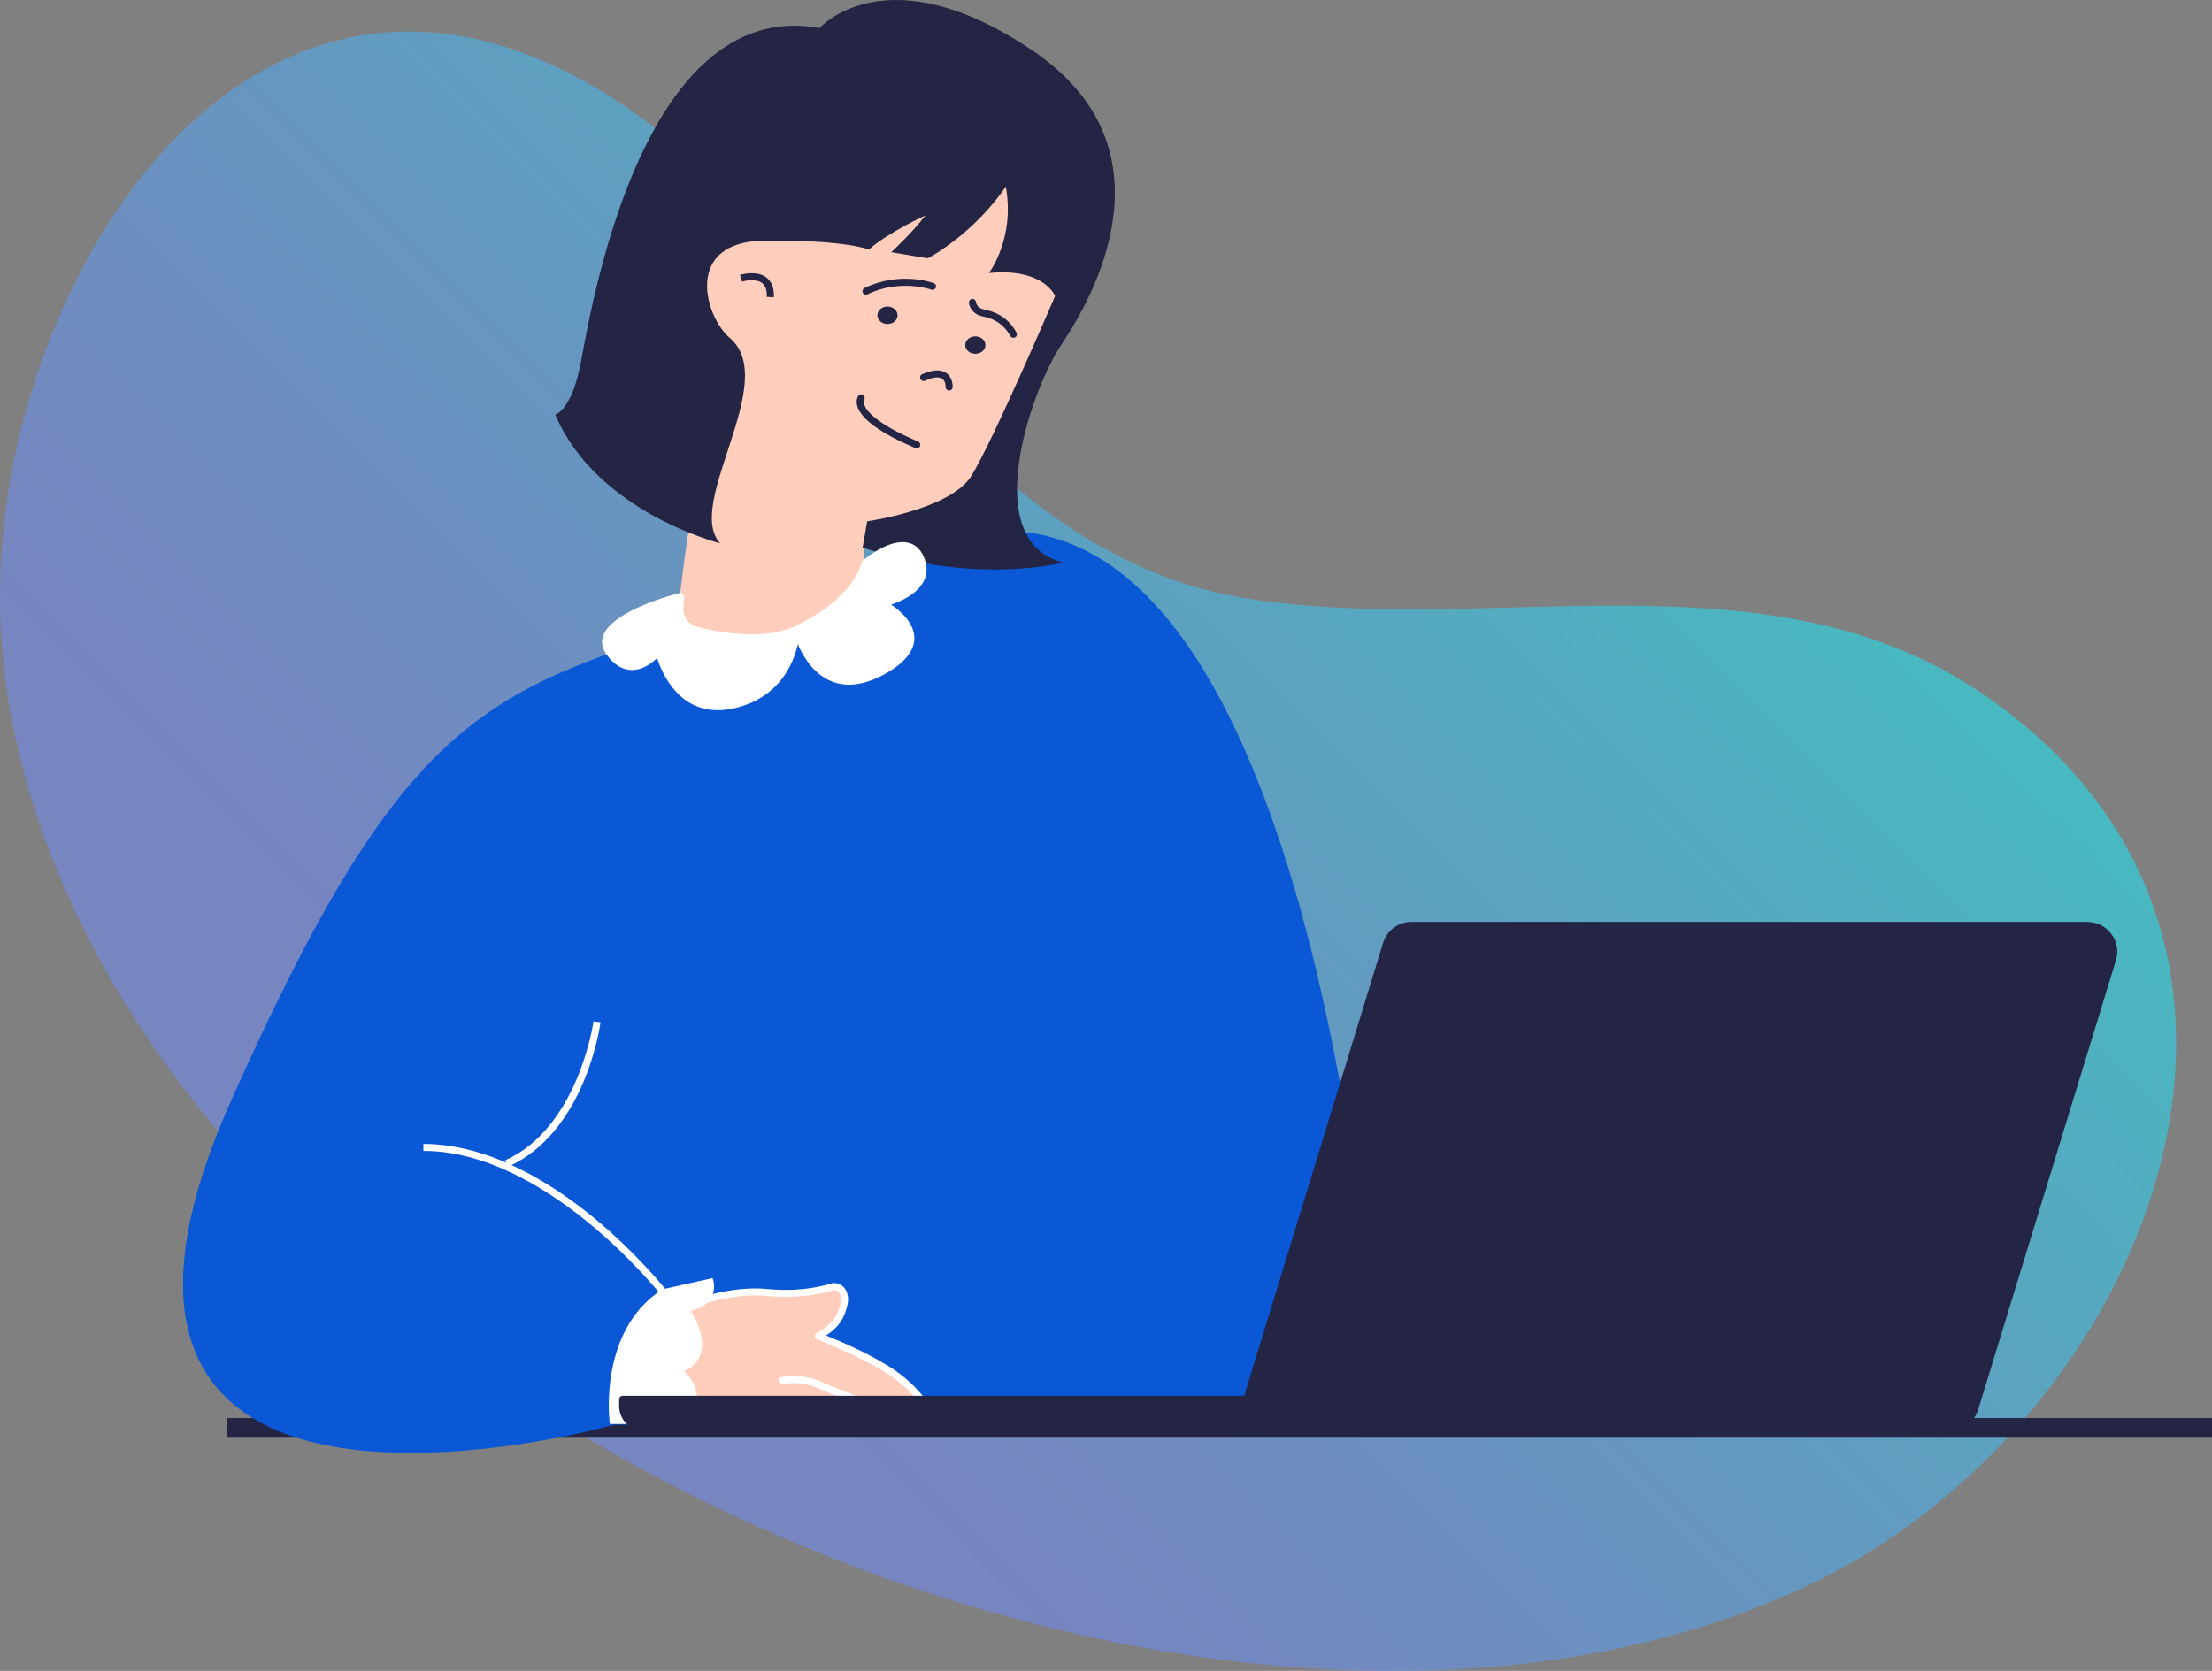 <svg width="180" height="136" viewBox="0 0 180 136" fill="none" xmlns="http://www.w3.org/2000/svg">
<rect x="0" y="0" width="180" height="136" fill="#808080" stroke="none"/>
<path style="mix-blend-mode:multiply" opacity="0.5" d="M0.928 58.418C11.421 113.558 97.637 152.571 147.236 128.991C174.659 115.955 191.014 76.388 161.062 56.292C143.377 44.425 120.373 52.08 100.654 48.569C79.076 44.726 67.706 20.021 50.752 8.584C27.214 -7.294 8.681 10.817 2.271 32.87C-0.151 41.207 -0.696 49.882 0.928 58.42V58.418Z" fill="url(#paint0_linear_248_10046)"/>
<path d="M180 115.418H18.469V117.017H180V115.418Z" fill="#242545"/>
<path d="M75.185 44.822C42.481 57.564 36.713 50.146 19.042 89.757C1.375 129.365 49.923 115.676 49.923 115.676H112.129C112.129 115.676 107.893 32.079 75.185 44.822Z" fill="#0A58D5"/>
<path d="M107.238 79.523C104.759 69.019 101.65 60.64 98.005 54.63C93.409 47.056 87.928 43.215 81.716 43.215C79.599 43.215 77.366 43.667 75.08 44.556C68.122 47.267 62.473 49.036 57.487 50.6C48.295 53.478 42.224 55.382 36.544 60.542C30.832 65.729 25.686 74.159 18.78 89.643C14.347 99.585 13.698 107.071 16.862 111.894C19.625 116.113 25.203 118.25 33.43 118.25C41.657 118.25 49.337 116.135 49.962 115.962H112.431L112.417 115.663C112.409 115.482 111.452 97.387 107.235 79.525L107.238 79.523ZM49.884 115.389L49.846 115.4C49.763 115.422 41.674 117.677 33.43 117.677C25.186 117.677 19.996 115.625 17.343 111.578C14.294 106.928 14.955 99.626 19.305 89.873C33.156 58.822 39.828 56.731 57.661 51.146C62.655 49.579 68.315 47.807 75.29 45.089C77.507 44.224 79.668 43.785 81.713 43.785C87.707 43.785 93.022 47.533 97.504 54.923C101.119 60.882 104.203 69.2 106.671 79.646C110.579 96.199 111.679 112.955 111.82 115.389H49.879H49.884Z" fill="#0A58D5"/>
<path d="M59.14 28.855C56.733 37.129 55.266 51.545 55.266 51.545C66.793 55.296 70.474 46.739 70.474 46.739C69.31 44.72 70.587 42.435 70.587 42.435L59.143 28.858L59.14 28.855Z" fill="#FFCDBB"/>
<path d="M58.861 28.779C56.473 36.981 54.992 51.375 54.975 51.521L54.953 51.751L55.171 51.822C57.139 52.462 59.013 52.785 60.74 52.785C68.097 52.785 70.709 46.915 70.733 46.854L70.791 46.725L70.72 46.602C69.656 44.75 70.825 42.597 70.836 42.578L70.932 42.405L59.013 28.266L58.864 28.781L58.861 28.779ZM70.239 42.473C69.96 43.058 69.205 44.962 70.145 46.747C69.736 47.565 67.124 52.212 60.74 52.212C59.137 52.212 57.399 51.921 55.572 51.345C55.768 49.507 57.142 37.096 59.264 29.453L70.239 42.473Z" fill="#FFCDBB"/>
<path d="M78.006 11.219C63.997 8.261 62.529 19.191 62.529 19.191C59.672 18.65 57.828 20.763 57.535 23.786C57.292 26.288 59.359 27.5 59.359 27.5C57.464 38.111 65.777 43.387 70.552 42.44C75.325 41.491 78.821 39.733 80.344 37.028C81.866 34.323 84.224 27.226 85.838 24.109C87.571 20.76 89.436 13.633 78.003 11.219H78.006Z" fill="#FFCDBB"/>
<path d="M78.064 10.939C76.447 10.599 74.916 10.426 73.512 10.426C68.303 10.426 65.517 12.796 64.094 14.788C62.867 16.502 62.427 18.203 62.294 18.867C62.079 18.837 61.866 18.823 61.659 18.823C59.271 18.823 57.538 20.763 57.248 23.758C57.03 26.005 58.528 27.27 59.044 27.637C58.102 33.22 59.973 36.849 61.722 38.921C63.762 41.335 66.703 42.835 69.4 42.835C69.82 42.835 70.229 42.797 70.61 42.72C75.734 41.702 79.095 39.834 80.598 37.168C81.402 35.741 82.444 33.08 83.456 30.507C84.379 28.153 85.332 25.717 86.098 24.238C86.968 22.557 88.212 19.289 86.769 16.274C85.534 13.69 82.604 11.896 78.067 10.936L78.064 10.939ZM85.584 23.978C84.804 25.484 83.843 27.931 82.914 30.301C81.911 32.855 80.877 35.497 80.092 36.888C78.674 39.401 75.447 41.176 70.494 42.158C70.149 42.226 69.781 42.262 69.397 42.262C66.865 42.262 64.094 40.841 62.162 38.553C60.473 36.553 58.663 33.023 59.641 27.55L59.675 27.355L59.503 27.253C59.484 27.242 57.594 26.107 57.818 23.81C58.083 21.084 59.553 19.391 61.656 19.391C61.919 19.391 62.192 19.418 62.471 19.471L62.77 19.528L62.811 19.229C62.814 19.21 63.11 17.136 64.575 15.095C66.531 12.373 69.535 10.994 73.509 10.994C74.874 10.994 76.367 11.164 77.942 11.496C82.298 12.415 85.092 14.105 86.247 16.519C87.582 19.311 86.404 22.389 85.584 23.975V23.978Z" fill="#FFCDBB"/>
<path d="M75.979 23.042C75.866 23.001 73.218 22.049 70.341 23.446C70.198 23.514 70.14 23.687 70.209 23.827C70.258 23.928 70.361 23.986 70.469 23.986C70.513 23.986 70.554 23.978 70.596 23.956C73.24 22.672 75.75 23.564 75.783 23.575C75.932 23.63 76.098 23.555 76.153 23.407C76.209 23.259 76.134 23.095 75.985 23.04L75.979 23.042Z" fill="#242545"/>
<path d="M80.099 25.198C79.491 25.083 79.425 24.642 79.419 24.59C79.406 24.433 79.27 24.318 79.11 24.329C78.952 24.34 78.833 24.48 78.844 24.636C78.869 24.954 79.14 25.599 79.991 25.761C81 25.953 81.746 26.485 82.213 27.344C82.266 27.44 82.365 27.495 82.468 27.495C82.515 27.495 82.561 27.484 82.603 27.462C82.741 27.388 82.794 27.212 82.719 27.075C82.166 26.054 81.285 25.423 80.099 25.201V25.198Z" fill="#242545"/>
<path d="M74.713 35.94C71.275 34.481 70.487 33.425 70.324 32.925C70.244 32.681 70.31 32.555 70.318 32.541C70.404 32.415 70.376 32.242 70.252 32.149C70.125 32.056 69.942 32.083 69.849 32.212C69.824 32.245 69.622 32.538 69.757 33.035C70.053 34.105 71.645 35.26 74.489 36.47C74.525 36.483 74.563 36.492 74.602 36.492C74.713 36.492 74.82 36.426 74.867 36.319C74.931 36.173 74.862 36.006 74.715 35.943L74.713 35.94Z" fill="#242545"/>
<path d="M76.991 30.352C76.546 30.047 75.885 30.086 75.037 30.462C74.893 30.525 74.827 30.695 74.893 30.84C74.957 30.985 75.128 31.051 75.274 30.985C75.918 30.7 76.399 30.642 76.667 30.824C76.963 31.021 76.949 31.485 76.949 31.493C76.944 31.649 77.065 31.784 77.223 31.792C77.228 31.792 77.231 31.792 77.231 31.792C77.389 31.792 77.516 31.671 77.524 31.52C77.524 31.49 77.557 30.736 76.993 30.355L76.991 30.352Z" fill="#242545"/>
<path d="M62.369 22.587C61.56 21.967 60.266 22.359 60.211 22.376L60.382 22.922C60.675 22.831 61.54 22.675 62.016 23.04C62.292 23.254 62.422 23.632 62.397 24.17L62.972 24.197C63.008 23.462 62.803 22.922 62.367 22.587H62.369Z" fill="#242545"/>
<path d="M84.022 4.116C72.147 -3.914 66.692 2.28 66.692 2.28C52.119 -0.375 48.007 25.648 47.255 29.555C46.506 33.461 45.18 33.741 45.18 33.741C48.548 41.707 58.605 44.223 58.605 44.223C55.645 41.035 63.555 31.022 59.374 27.494C57.387 25.818 55.541 19.648 62.239 19.588C68.939 19.528 70.696 20.315 70.696 20.315C72.307 18.894 75.309 17.536 75.309 17.536C74.148 19.042 72.526 20.529 72.526 20.529L75.508 21.026C79.636 18.688 81.845 15.188 81.845 15.188C82.621 19.39 80.477 22.222 80.477 22.222C84.984 21.794 85.855 24.101 85.855 24.101C85.855 24.101 80.748 36.029 79.034 38.75C77.321 41.474 70.566 42.432 70.566 42.432L70.196 44.569C79.482 47.669 86.521 45.784 86.521 45.784C79.57 44.056 83.926 31.664 86.399 28.002C88.873 24.339 95.895 12.143 84.02 4.11L84.022 4.116Z" fill="#242545"/>
<path d="M72.219 24.953C71.766 24.953 71.398 25.271 71.398 25.664C71.398 26.056 71.766 26.374 72.219 26.374C72.672 26.374 73.04 26.056 73.04 25.664C73.04 25.271 72.672 24.953 72.219 24.953Z" fill="#242545"/>
<path d="M79.368 27.379C78.914 27.379 78.547 27.697 78.547 28.089C78.547 28.482 78.914 28.8 79.368 28.8C79.821 28.8 80.189 28.482 80.189 28.089C80.189 27.697 79.821 27.379 79.368 27.379Z" fill="#242545"/>
<path d="M48.277 99.08C44.952 96.353 39.859 93.106 34.453 93.106V93.676C44.485 93.676 53.691 105.272 53.782 105.387L54.235 105.036C54.213 105.006 51.858 102.021 48.274 99.08H48.277Z" fill="white"/>
<path d="M41.109 94.444L41.347 94.962C47.598 92.156 48.817 83.572 48.867 83.21L48.298 83.133C48.286 83.218 47.068 91.766 41.112 94.441L41.109 94.444Z" fill="white"/>
<path d="M72.745 111.83C70.401 110.203 66.593 108.763 66.593 108.763C68.141 107.86 68.409 107.141 68.654 106.252C68.939 105.224 68.309 104.56 67.687 104.752C66.615 105.078 64.808 105.432 62.367 105.199C58.241 104.801 53.714 107.248 53.714 107.248L51.984 115.667H76.083C76.083 115.667 75.094 113.454 72.748 111.83H72.745Z" fill="#FFCDBB"/>
<path d="M72.912 111.591C71.063 110.307 68.363 109.158 67.227 108.702C68.415 107.899 68.692 107.196 68.932 106.327C69.087 105.764 69.015 105.227 68.731 104.856C68.457 104.502 68.012 104.351 67.6 104.478C66.84 104.711 65.585 104.988 63.922 104.988C63.424 104.988 62.91 104.963 62.394 104.914C62.084 104.884 61.761 104.87 61.432 104.87C57.554 104.87 53.735 106.911 53.575 106.996C53.5 107.037 53.448 107.108 53.431 107.191L51.701 115.61C51.684 115.695 51.704 115.783 51.759 115.849C51.814 115.914 51.895 115.953 51.983 115.953H76.082C76.178 115.953 76.27 115.904 76.325 115.824C76.377 115.742 76.386 115.64 76.344 115.552C76.303 115.459 75.294 113.248 72.912 111.597V111.591ZM52.337 115.377L53.97 107.435C54.639 107.095 58.074 105.438 61.434 105.438C61.744 105.438 62.051 105.451 62.341 105.479C62.874 105.528 63.408 105.556 63.925 105.556C65.66 105.556 66.976 105.265 67.774 105.021C67.959 104.963 68.145 105.032 68.275 105.199C68.449 105.427 68.487 105.781 68.382 106.17C68.139 107.045 67.874 107.679 66.451 108.51C66.354 108.565 66.301 108.669 66.31 108.779C66.321 108.889 66.39 108.982 66.495 109.023C66.531 109.037 70.297 110.469 72.586 112.055C74.247 113.207 75.214 114.675 75.612 115.374H52.342L52.337 115.377Z" fill="white"/>
<path d="M54.025 105.205C48.968 108.456 49.885 115.614 49.885 115.614H54.854C58.196 113.916 55.15 111.501 55.15 111.501C58.571 110.368 55.75 106.465 55.75 106.465C58.276 106.141 57.786 104.363 57.786 104.363L54.023 105.205H54.025Z" fill="white"/>
<path d="M57.993 104.027L53.911 104.941L53.87 104.968C48.718 108.279 49.592 115.582 49.6 115.654L49.63 115.903H54.923L54.983 115.873C56.039 115.335 56.617 114.663 56.697 113.87C56.794 112.907 56.117 112.049 55.677 111.604C56.36 111.286 56.807 110.812 57.009 110.192C57.426 108.91 56.647 107.374 56.227 106.677C56.965 106.516 57.496 106.197 57.808 105.728C58.264 105.051 58.07 104.321 58.062 104.291L57.99 104.027H57.993ZM57.33 105.415C57.051 105.824 56.509 106.082 55.716 106.184L55.238 106.247L55.517 106.636C55.531 106.655 56.926 108.606 56.465 110.016C56.282 110.576 55.81 110.987 55.058 111.234L54.558 111.399L54.97 111.728C54.97 111.728 56.235 112.748 56.125 113.813C56.067 114.383 55.614 114.894 54.785 115.33H50.147C50.048 114.057 49.854 108.266 54.138 105.473L57.537 104.713C57.537 104.905 57.498 105.169 57.33 105.415Z" fill="white"/>
<path d="M63.32 112.143L63.45 112.7C65.346 112.258 66.863 113.12 66.877 113.128C66.888 113.133 66.902 113.142 66.916 113.147L73.922 115.94L74.137 115.41L67.151 112.623C66.943 112.508 65.346 111.671 63.32 112.143Z" fill="white"/>
<path d="M56.7 51.314C55.854 51.105 55.277 50.332 55.324 49.47L55.373 48.543C55.373 48.543 47.674 50.463 49.587 53.102C51.502 55.741 53.613 52.984 53.613 52.984C53.613 52.984 54.76 58.545 59.757 57.346C64.753 56.15 64.811 51.229 64.811 51.229C62.288 52.403 58.69 51.799 56.703 51.314H56.7Z" fill="white"/>
<path d="M64.965 50.993C64.882 50.941 64.777 50.933 64.689 50.977C63.76 51.407 62.583 51.627 61.195 51.627C59.521 51.627 57.865 51.309 56.771 51.04C56.06 50.867 55.571 50.214 55.613 49.487L55.663 48.56C55.668 48.469 55.629 48.381 55.557 48.324C55.488 48.266 55.395 48.244 55.303 48.266C55.079 48.321 49.853 49.649 49.091 51.723C48.9 52.247 48.986 52.768 49.353 53.273C49.961 54.109 50.658 54.535 51.429 54.535C52.31 54.535 53.054 53.969 53.474 53.563C53.869 54.798 55.168 57.807 58.404 57.807C58.855 57.807 59.333 57.75 59.822 57.632C64.979 56.397 65.095 51.292 65.097 51.24C65.097 51.141 65.048 51.048 64.965 50.996V50.993ZM59.689 57.072C59.244 57.179 58.81 57.231 58.404 57.231C54.828 57.231 53.932 53.105 53.894 52.93C53.872 52.82 53.786 52.732 53.675 52.708C53.653 52.702 53.631 52.702 53.609 52.702C53.521 52.702 53.438 52.74 53.38 52.815C53.371 52.826 52.482 53.964 51.426 53.964C50.851 53.964 50.309 53.618 49.818 52.941C49.566 52.595 49.502 52.26 49.63 51.92C50.133 50.551 53.427 49.38 55.06 48.925L55.032 49.457C54.977 50.455 55.649 51.355 56.627 51.594C57.752 51.868 59.457 52.197 61.19 52.197C62.453 52.197 63.553 52.025 64.476 51.682C64.318 52.886 63.533 56.151 59.684 57.075L59.689 57.072Z" fill="white"/>
<path d="M70.37 45.859C70.37 45.859 69.992 48.707 64.812 51.239C64.812 51.239 66.321 57.557 71.7 54.701C77.078 51.843 71.818 49.118 71.818 49.118C71.818 49.118 75.997 48.188 74.944 45.511C73.891 42.836 70.376 45.859 70.376 45.859H70.37Z" fill="white"/>
<path d="M73.448 44.121C71.969 44.121 70.253 45.581 70.181 45.644C70.129 45.688 70.095 45.753 70.084 45.822C70.082 45.849 69.634 48.565 64.684 50.982C64.563 51.042 64.499 51.174 64.532 51.306C64.574 51.487 65.629 55.728 69.103 55.728C69.946 55.728 70.864 55.468 71.834 54.952C73.544 54.044 74.412 53.026 74.407 51.937C74.401 50.686 73.243 49.706 72.519 49.213C73.307 48.947 74.6 48.37 75.144 47.353C75.462 46.76 75.484 46.105 75.208 45.41C74.791 44.346 74.02 44.124 73.448 44.124V44.121ZM74.633 47.081C73.967 48.329 71.773 48.834 71.751 48.837C71.632 48.864 71.543 48.96 71.527 49.078C71.513 49.199 71.574 49.314 71.679 49.369C71.698 49.38 73.821 50.499 73.826 51.94C73.832 52.801 73.066 53.646 71.557 54.447C70.673 54.916 69.847 55.155 69.098 55.155C66.492 55.155 65.403 52.219 65.148 51.388C69.692 49.106 70.499 46.587 70.629 46.014C70.96 45.745 72.334 44.692 73.442 44.692C74.02 44.692 74.42 44.993 74.666 45.614C74.879 46.154 74.868 46.637 74.63 47.078L74.633 47.081Z" fill="white"/>
<path d="M50.682 114.455C50.682 115.391 51.445 116.148 52.385 116.148H105.833V113.898H50.68V114.455H50.682Z" fill="#242545"/>
<path d="M105.838 113.605H50.684C50.518 113.605 50.383 113.737 50.383 113.902V114.459C50.383 115.556 51.284 116.448 52.386 116.448H105.835C106.001 116.448 106.133 116.313 106.133 116.151V113.902C106.133 113.737 106.001 113.605 105.835 113.605H105.838ZM105.536 115.855H52.386C51.613 115.855 50.983 115.23 50.983 114.459V114.201H105.536V115.855Z" fill="#242545"/>
<path d="M103.659 115.8C103.084 115.8 102.559 115.536 102.219 115.078C101.879 114.62 101.78 114.047 101.946 113.503L113.155 76.938C113.387 76.183 114.078 75.676 114.871 75.676H169.837C170.412 75.676 170.937 75.939 171.277 76.397C171.619 76.855 171.719 77.429 171.55 77.972L160.338 114.535C160.106 115.289 159.418 115.797 158.625 115.797H103.659V115.8Z" fill="#242545"/>
<path d="M169.836 76.025C170.297 76.025 170.72 76.236 170.994 76.604C171.27 76.971 171.35 77.435 171.215 77.871L160.003 114.437C159.818 115.043 159.262 115.452 158.621 115.452H103.655C103.194 115.452 102.771 115.241 102.495 114.87C102.221 114.503 102.138 114.039 102.274 113.603L113.483 77.04C113.668 76.431 114.223 76.025 114.865 76.025H169.83H169.836ZM169.836 75.328H114.87C113.928 75.328 113.096 75.94 112.82 76.834L101.61 113.4C101.19 114.766 102.221 116.146 103.661 116.146H158.627C159.572 116.146 160.404 115.534 160.677 114.637L171.886 78.071C172.306 76.705 171.276 75.328 169.839 75.328H169.836Z" fill="#242545"/>
<path d="M169.845 75.035H114.88C113.796 75.035 112.86 75.727 112.544 76.752L101.335 113.315C101.106 114.059 101.244 114.843 101.708 115.466C102.173 116.089 102.888 116.448 103.67 116.448H158.636C159.719 116.448 160.656 115.757 160.974 114.728L172.183 78.165C172.413 77.422 172.275 76.64 171.81 76.017C171.346 75.394 170.63 75.038 169.848 75.038L169.845 75.035ZM171.609 77.992L160.397 114.555C160.156 115.332 159.449 115.853 158.631 115.853H103.665C103.076 115.853 102.535 115.584 102.184 115.112C101.833 114.64 101.73 114.051 101.902 113.491L113.111 76.925C113.351 76.152 114.056 75.63 114.874 75.63H169.84C170.429 75.63 170.97 75.899 171.318 76.371C171.669 76.843 171.772 77.433 171.603 77.992H171.609Z" fill="#242545"/>
<path d="M134.969 104.52C135.124 105.503 135.607 106.284 136.334 106.729C138.009 107.752 140.548 106.721 141.961 104.441L138.91 102.578L134.969 104.52Z" fill="#242545"/>
<path d="M142.118 104.188L139.067 102.323C138.978 102.268 138.868 102.262 138.777 102.309L134.836 104.251C134.72 104.309 134.656 104.435 134.675 104.564C134.841 105.631 135.377 106.487 136.179 106.981C136.657 107.274 137.201 107.422 137.798 107.422C139.42 107.422 141.156 106.314 142.22 104.597C142.261 104.531 142.275 104.449 142.259 104.372C142.239 104.295 142.19 104.229 142.123 104.188H142.118ZM137.795 106.824C137.312 106.824 136.872 106.704 136.491 106.471C135.891 106.106 135.477 105.475 135.305 104.682L138.895 102.912L141.546 104.531C140.581 105.933 139.139 106.822 137.798 106.822L137.795 106.824Z" fill="#242545"/>
<path d="M141.432 98.389C139.744 97.387 137.218 98.452 135.836 100.748L138.915 102.572L142.828 100.578C142.662 99.601 142.167 98.822 141.432 98.389Z" fill="#242545"/>
<defs>
<linearGradient id="paint0_linear_248_10046" x1="38.922" y1="113.667" x2="128.738" y2="23.131" gradientUnits="userSpaceOnUse">
<stop offset="0.15" stop-color="#6D8AFF"/>
<stop offset="0.31" stop-color="#6097FF"/>
<stop offset="0.61" stop-color="#40BBFF"/>
<stop offset="1" stop-color="#0FF3FF"/>
</linearGradient>
</defs>
</svg>
